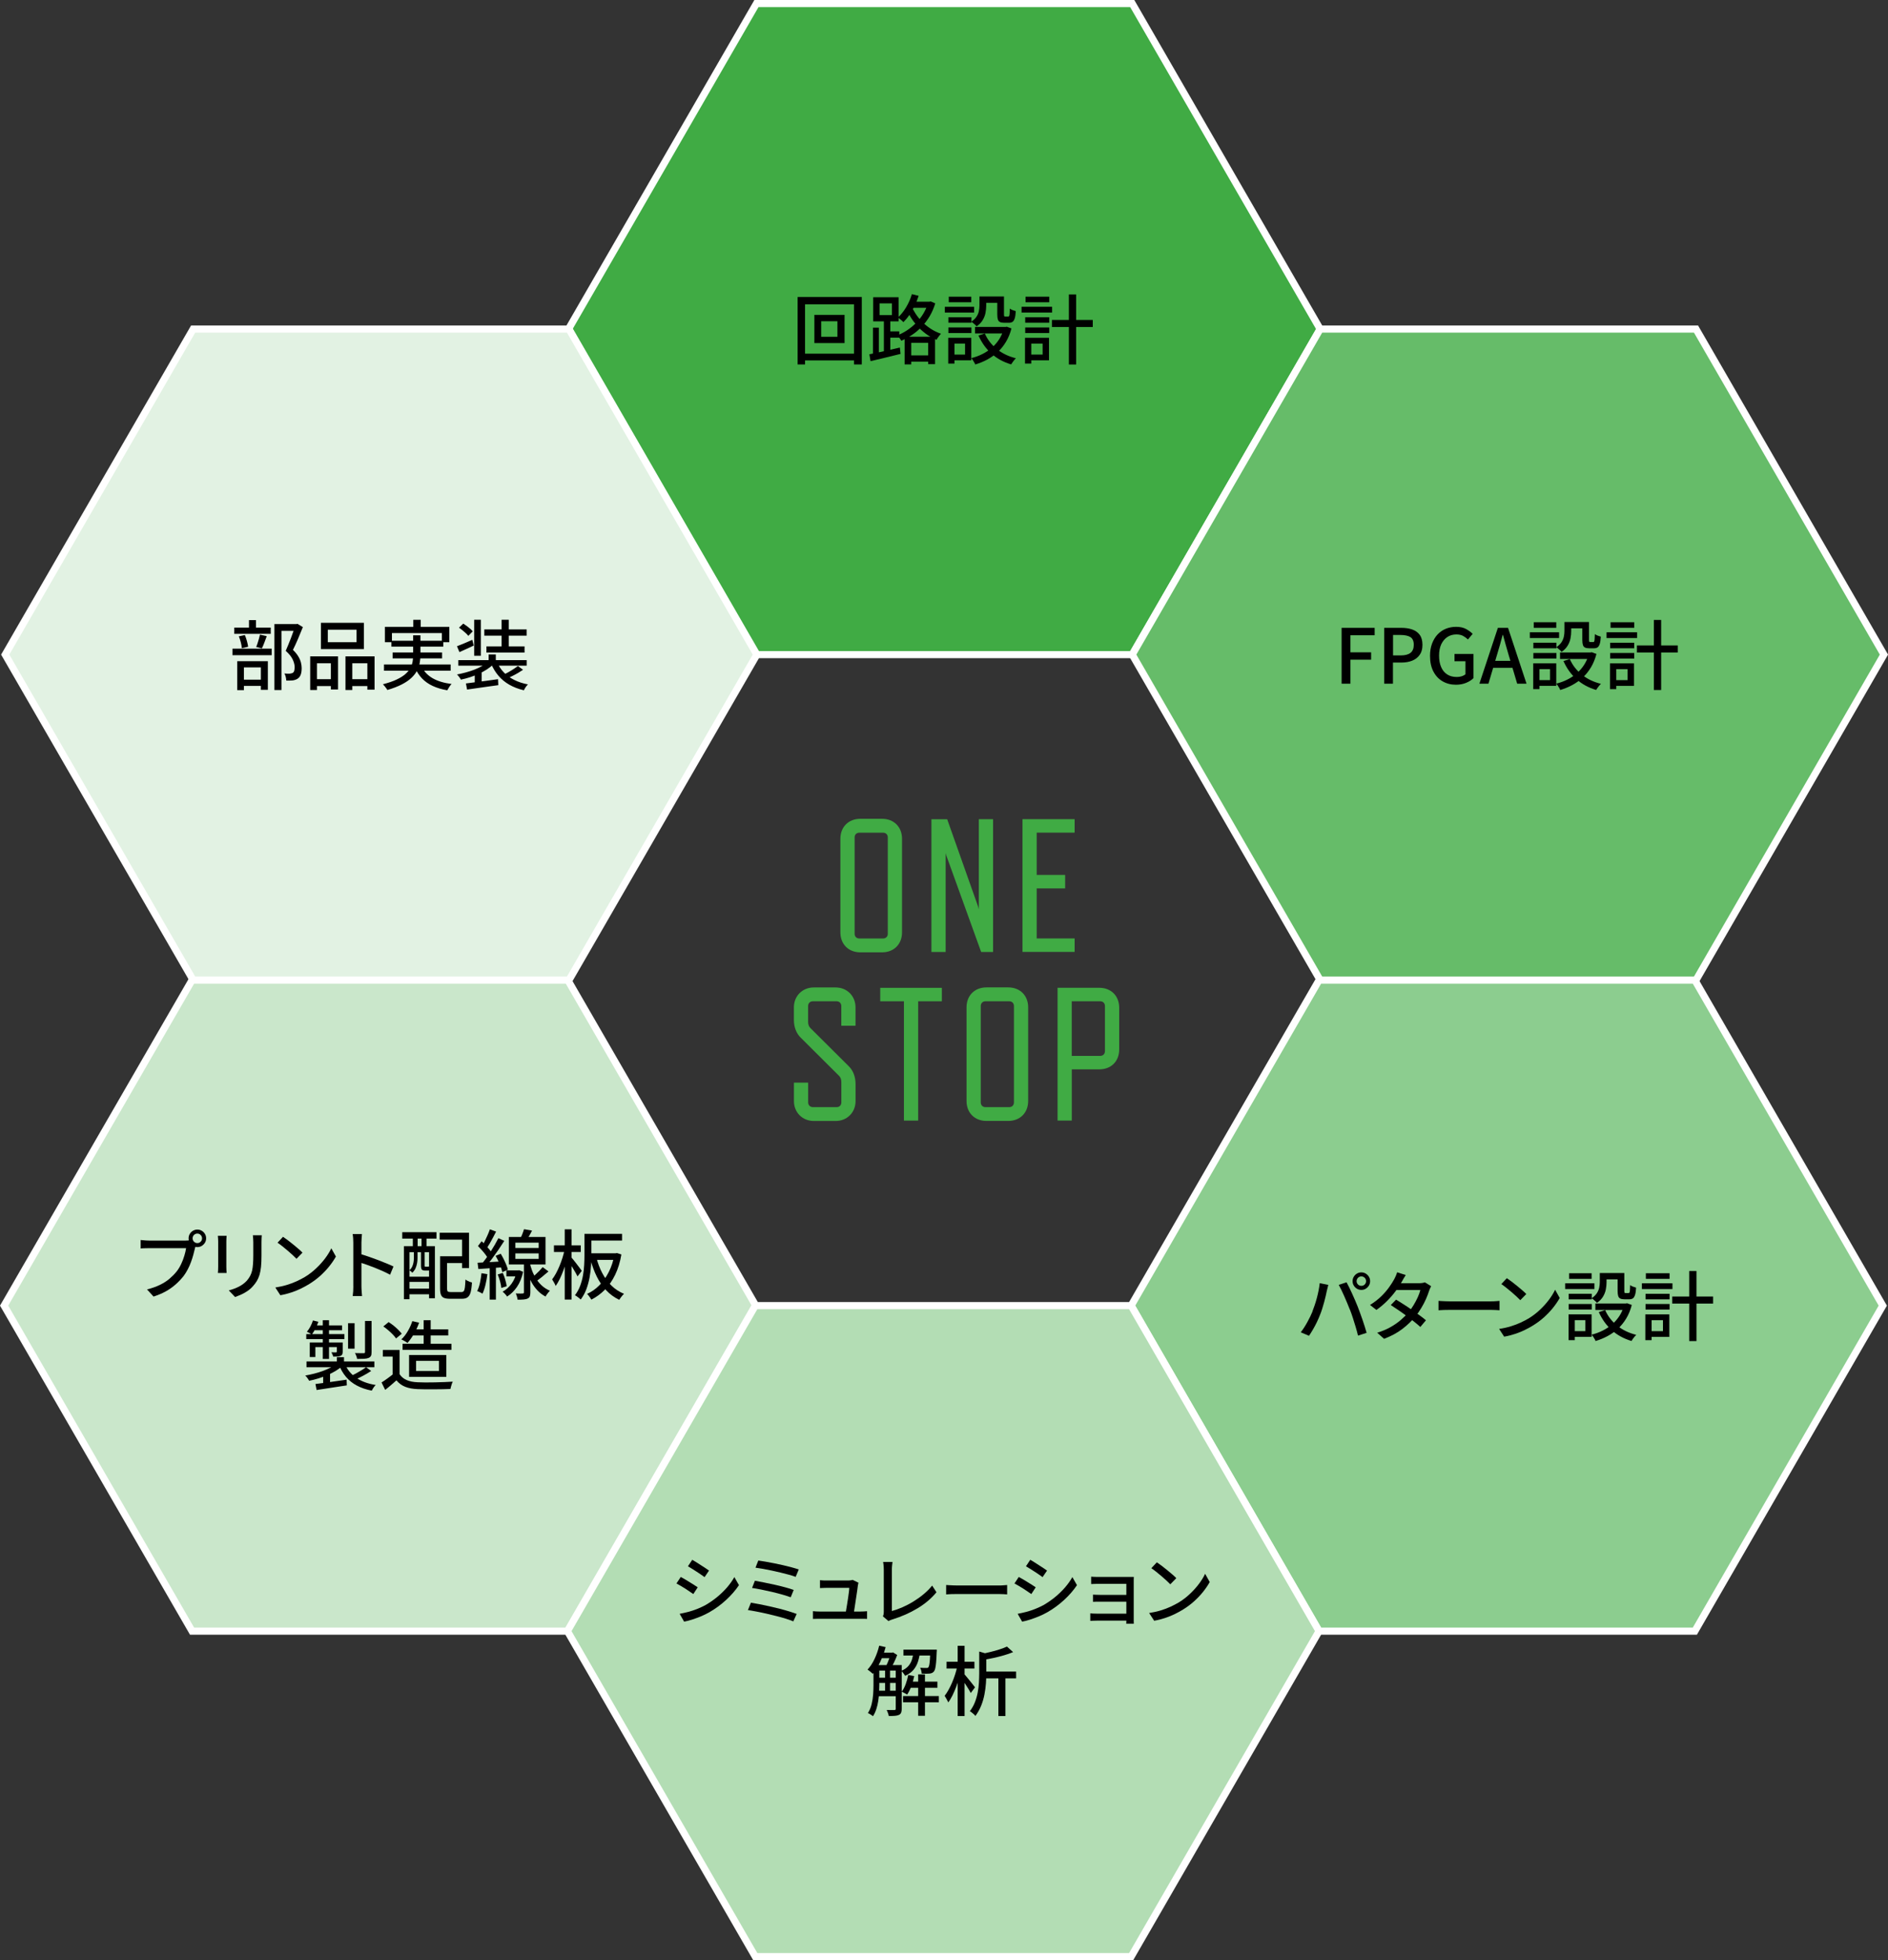<?xml version="1.0" encoding="UTF-8"?>
<svg xmlns="http://www.w3.org/2000/svg" viewBox="0 0 394.23 409.26">
  <rect x="0" y="0" width="394.23" height="409.26" fill="#333333" stroke="none"/>
  <defs>
    <style>
      .cls-1 {
        fill: #8ccd8f;
      }

      .cls-1, .cls-2, .cls-3, .cls-4, .cls-5, .cls-6 {
        stroke: #fff;
        stroke-miterlimit: 10;
        stroke-width: 1.49px;
      }

      .cls-1, .cls-2, .cls-4, .cls-5, .cls-6 {
        mix-blend-mode: multiply;
      }

      .cls-2 {
        fill: #cae7cb;
      }

      .cls-3, .cls-7 {
        fill: #40ab44;
      }

      .cls-4 {
        fill: #66bc69;
      }

      .cls-8 {
        isolation: isolate;
      }

      .cls-5 {
        fill: #b3ddb4;
      }

      .cls-6 {
        fill: #e2f2e3;
      }
    </style>
  </defs>
  <g class="cls-8">
    <g id="_レイヤー_2" data-name="レイヤー_2">
      <g id="_レイヤー_1-2" data-name="レイヤー_1">
        <g>
          <polygon class="cls-3" points="236.42 .74 157.95 .74 118.71 68.7 157.95 136.67 236.42 136.67 275.66 68.7 236.42 .74"/>
          <g>
            <path d="M166.55,62.01h13.4v14.08h-1.63v-12.54h-10.22v12.54h-1.55v-14.08ZM167.44,73.84h11.82v1.41h-11.82v-1.41ZM170.05,65.74h6.3v5.89h-6.3v-5.89ZM171.47,67.07v3.24h3.39v-3.24h-3.39Z"/>
            <path d="M181.52,73.97c.54-.11,1.15-.23,1.85-.38.7-.15,1.43-.31,2.21-.49.78-.18,1.55-.36,2.32-.54l.14,1.33c-1.11.27-2.21.55-3.31.81s-2.09.5-2.95.7l-.25-1.44ZM182.28,68.41h1.23v5.74h-1.23v-5.74ZM182.33,62.06h5.3v5.03h-5.3v-5.03ZM183.66,63.34v2.45h2.58v-2.45h-2.58ZM184.56,66.52h1.34v7.15h-1.34v-7.15ZM185.07,69.19h2.71v1.31h-2.71v-1.31ZM193.8,62.99h.27l.27-.06.95.41c-.3.98-.69,1.88-1.17,2.69-.49.81-1.04,1.54-1.66,2.19-.62.65-1.29,1.22-2.02,1.7-.72.48-1.47.89-2.24,1.22-.09-.17-.22-.37-.39-.59-.16-.23-.32-.4-.47-.53.7-.26,1.38-.61,2.05-1.05.67-.44,1.29-.95,1.87-1.53.58-.58,1.09-1.22,1.52-1.93.43-.71.77-1.46,1.01-2.26v-.25ZM190.4,61.41l1.42.35c-.23.72-.51,1.41-.84,2.09-.33.68-.69,1.3-1.08,1.88s-.81,1.08-1.26,1.53c-.07-.09-.18-.2-.32-.32-.14-.12-.29-.24-.44-.36s-.28-.22-.39-.29c.63-.57,1.2-1.28,1.72-2.14.51-.86.91-1.76,1.19-2.71ZM188.89,70.3h6.36v5.73h-1.44v-4.46h-3.54v4.51h-1.38v-5.77ZM190.24,63.75c.23.55.54,1.11.91,1.69.37.58.82,1.14,1.34,1.68s1.12,1.03,1.78,1.47c.66.44,1.4.81,2.21,1.09-.09.09-.2.22-.32.37s-.23.31-.34.46c-.11.15-.2.3-.27.43-.81-.34-1.55-.75-2.22-1.25-.67-.5-1.27-1.04-1.79-1.63-.52-.59-.98-1.19-1.36-1.81-.38-.62-.7-1.21-.94-1.78l1-.73ZM189.48,74.2h5.13v1.3h-5.13v-1.3ZM190.22,62.99h4.1v1.28h-4.1v-1.28Z"/>
            <path d="M197.29,64.05h6.11v1.2h-6.11v-1.2ZM198,70.53h1.3v5.38h-1.3v-5.38ZM198.03,66.23h4.81v1.15h-4.81v-1.15ZM198.03,68.37h4.81v1.16h-4.81v-1.16ZM198.11,61.94h4.7v1.17h-4.7v-1.17ZM198.73,70.53h4.08v4.7h-4.08v-1.2h2.78v-2.29h-2.78v-1.2ZM204.52,61.9h1.41v1.93c0,.47-.05.97-.15,1.5-.1.52-.3,1.03-.59,1.51-.29.49-.71.92-1.27,1.3-.06-.1-.16-.21-.3-.33-.14-.13-.28-.25-.43-.37-.15-.12-.27-.21-.38-.26.5-.34.86-.7,1.11-1.08s.4-.76.48-1.15.12-.77.12-1.14v-1.9ZM209.69,68.26h.28l.25-.05.98.36c-.27,1.04-.65,1.97-1.14,2.79-.49.82-1.06,1.53-1.72,2.14-.66.61-1.38,1.13-2.18,1.56-.79.43-1.63.77-2.53,1.04-.04-.14-.11-.29-.21-.45s-.2-.32-.3-.48c-.11-.16-.21-.29-.3-.4.81-.2,1.58-.48,2.31-.85.73-.36,1.39-.81,1.99-1.33.6-.52,1.12-1.13,1.55-1.81.43-.69.76-1.45,1-2.29v-.24ZM203.6,68.26h6.68v1.36h-6.68v-1.36ZM205.64,69.63c.55,1.26,1.38,2.34,2.5,3.24,1.12.91,2.45,1.55,3.99,1.93-.11.09-.22.22-.35.38s-.25.32-.36.47-.2.3-.28.43c-1.6-.47-2.98-1.23-4.12-2.25-1.14-1.03-2.05-2.29-2.71-3.79l1.33-.41ZM205.09,61.9h3.89v1.33h-3.89v-1.33ZM208.23,61.9h1.41v3.75c0,.19.02.31.05.36.03.05.1.08.22.08h.62c.08,0,.15-.04.19-.11.04-.07.07-.23.09-.47.02-.24.04-.61.05-1.09.14.12.33.22.58.32.25.09.47.17.66.22-.03.63-.1,1.13-.21,1.48s-.25.6-.44.74c-.19.14-.44.21-.76.21h-1.03c-.36,0-.64-.05-.85-.15s-.36-.27-.44-.52c-.08-.25-.13-.59-.13-1.04v-3.77Z"/>
            <path d="M213.31,64.05h6.38v1.2h-6.38v-1.2ZM214.03,70.53h1.31v5.38h-1.31v-5.38ZM214.07,66.23h5.02v1.15h-5.02v-1.15ZM214.07,68.37h5.02v1.16h-5.02v-1.16ZM214.14,61.94h4.95v1.17h-4.95v-1.17ZM214.75,70.53h4.29v4.7h-4.29v-1.2h2.96v-2.29h-2.96v-1.2ZM219.65,66.8h8.53v1.47h-8.53v-1.47ZM223.19,61.47h1.52v14.63h-1.52v-14.63Z"/>
          </g>
          <polygon class="cls-4" points="354.14 68.7 275.66 68.7 236.42 136.67 275.66 204.63 354.14 204.63 393.38 136.67 354.14 68.7"/>
          <g>
            <path d="M280.14,142.74v-11.66h6.9v1.55h-5.06v3.56h4.32v1.54h-4.32v5.01h-1.83Z"/>
            <path d="M289.03,142.74v-11.66h3.53c.88,0,1.65.11,2.31.34.66.23,1.19.6,1.57,1.11.38.51.58,1.21.58,2.1s-.19,1.54-.57,2.08c-.38.54-.9.95-1.56,1.22-.66.27-1.42.4-2.27.4h-1.76v4.41h-1.83ZM290.87,136.84h1.6c.92,0,1.6-.18,2.06-.54.45-.36.68-.92.68-1.68s-.24-1.32-.71-1.61c-.47-.29-1.18-.44-2.1-.44h-1.52v4.27Z"/>
            <path d="M304.01,142.96c-1.03,0-1.96-.24-2.78-.71-.82-.47-1.46-1.16-1.93-2.06s-.7-1.98-.7-3.26c0-.95.14-1.8.42-2.55.28-.75.66-1.38,1.15-1.91.49-.52,1.06-.92,1.72-1.19s1.38-.41,2.16-.41c.82,0,1.52.15,2.08.46.56.31,1.02.64,1.37,1.01l-.98,1.17c-.3-.29-.63-.53-1.01-.74-.38-.21-.85-.31-1.41-.31-.72,0-1.35.18-1.89.54-.54.36-.96.87-1.27,1.52-.3.65-.45,1.44-.45,2.36s.14,1.71.43,2.38c.28.67.7,1.18,1.25,1.54s1.22.54,2.03.54c.36,0,.7-.05,1.02-.15.32-.1.58-.24.78-.42v-2.72h-2.29v-1.52h3.97v5.05c-.39.39-.9.72-1.53.98s-1.34.4-2.14.4Z"/>
            <path d="M308.91,142.74l3.86-11.66h2.12l3.86,11.66h-1.95l-1.88-6.33c-.19-.63-.37-1.27-.55-1.92-.18-.65-.36-1.3-.54-1.95h-.06c-.17.67-.35,1.32-.53,1.96-.18.64-.37,1.28-.56,1.91l-1.88,6.33h-1.88ZM311.09,139.43v-1.46h5.44v1.46h-5.44Z"/>
            <path d="M319.44,132.01h6.11v1.2h-6.11v-1.2ZM320.15,138.5h1.3v5.38h-1.3v-5.38ZM320.18,134.19h4.81v1.16h-4.81v-1.16ZM320.18,136.33h4.81v1.16h-4.81v-1.16ZM320.26,129.91h4.7v1.17h-4.7v-1.17ZM320.88,138.5h4.08v4.7h-4.08v-1.2h2.78v-2.29h-2.78v-1.2ZM326.67,129.86h1.41v1.93c0,.47-.05.97-.15,1.5-.1.52-.3,1.03-.59,1.51s-.71.92-1.27,1.3c-.06-.09-.16-.21-.3-.33-.14-.13-.28-.25-.43-.37-.15-.12-.27-.21-.38-.26.5-.34.86-.7,1.11-1.08.24-.38.4-.76.48-1.16.08-.39.12-.77.12-1.14v-1.9ZM331.84,136.22h.28l.25-.05.98.36c-.27,1.04-.65,1.97-1.14,2.79-.49.82-1.06,1.53-1.72,2.14-.66.61-1.38,1.13-2.18,1.56-.79.43-1.63.77-2.53,1.04-.04-.14-.11-.29-.21-.45s-.2-.32-.3-.48c-.11-.16-.21-.29-.3-.4.81-.2,1.58-.48,2.31-.85.73-.36,1.39-.81,1.99-1.33.6-.52,1.12-1.13,1.55-1.81.43-.69.76-1.45,1-2.29v-.24ZM325.75,136.22h6.68v1.36h-6.68v-1.36ZM327.79,137.6c.55,1.26,1.38,2.34,2.5,3.24,1.12.91,2.45,1.55,3.99,1.93-.11.1-.22.22-.35.38s-.25.32-.36.47-.2.3-.28.43c-1.6-.47-2.98-1.23-4.12-2.25-1.14-1.03-2.05-2.29-2.71-3.79l1.33-.41ZM327.24,129.86h3.89v1.33h-3.89v-1.33ZM330.39,129.86h1.41v3.75c0,.19.02.31.05.36.03.05.1.08.22.08h.62c.08,0,.15-.04.19-.11.04-.07.07-.23.09-.47.02-.24.04-.61.05-1.09.14.12.33.22.58.32.25.1.47.17.66.22-.03.63-.1,1.13-.21,1.48s-.25.6-.44.74c-.19.14-.44.21-.76.21h-1.03c-.36,0-.64-.05-.85-.15s-.36-.27-.44-.52c-.08-.25-.13-.59-.13-1.04v-3.76Z"/>
            <path d="M335.46,132.01h6.38v1.2h-6.38v-1.2ZM336.18,138.5h1.31v5.38h-1.31v-5.38ZM336.22,134.19h5.02v1.16h-5.02v-1.16ZM336.22,136.33h5.02v1.16h-5.02v-1.16ZM336.3,129.91h4.95v1.17h-4.95v-1.17ZM336.9,138.5h4.29v4.7h-4.29v-1.2h2.96v-2.29h-2.96v-1.2ZM341.8,134.76h8.53v1.47h-8.53v-1.47ZM345.34,129.43h1.52v14.63h-1.52v-14.63Z"/>
          </g>
          <polygon class="cls-1" points="353.9 204.63 275.43 204.63 236.19 272.59 275.43 340.55 353.9 340.55 393.14 272.59 353.9 204.63"/>
          <g>
            <path d="M274.03,273.84c.17-.43.33-.89.5-1.38s.31-.99.45-1.51c.14-.52.26-1.04.36-1.56s.18-1.01.23-1.49l1.79.36c-.03.14-.07.29-.11.45-.04.16-.08.32-.12.48-.04.16-.07.29-.1.41-.05.25-.12.58-.21.97-.09.4-.2.82-.32,1.27-.13.45-.26.9-.4,1.36-.14.46-.29.88-.45,1.27-.19.5-.41,1-.66,1.53-.25.52-.52,1.03-.81,1.53s-.57.95-.85,1.36l-1.72-.73c.5-.65.96-1.37,1.39-2.16.43-.79.79-1.51,1.06-2.18ZM281.83,273.35c-.16-.41-.33-.85-.53-1.31-.2-.46-.4-.93-.6-1.4-.21-.47-.41-.91-.61-1.32s-.38-.76-.55-1.06l1.63-.54c.16.29.34.65.55,1.06.21.41.41.85.62,1.32.21.47.42.94.62,1.4.2.46.38.9.54,1.3.15.38.31.81.48,1.28.17.47.35.96.52,1.46.17.5.33.99.48,1.46.15.47.27.89.38,1.27l-1.8.58c-.14-.58-.3-1.19-.49-1.82s-.39-1.26-.59-1.9-.42-1.23-.64-1.79ZM282.43,267.48c0-.34.08-.64.25-.92.16-.27.38-.5.66-.66.27-.17.58-.25.92-.25s.64.08.92.25.5.39.66.66c.17.27.25.58.25.92s-.08.64-.25.92c-.17.27-.39.49-.66.66s-.58.25-.92.25-.64-.08-.92-.25c-.27-.16-.49-.38-.66-.66s-.25-.58-.25-.92ZM283.27,267.48c0,.27.1.51.29.7.19.19.42.28.7.28s.51-.09.7-.28c.19-.19.29-.42.29-.7s-.1-.51-.29-.7c-.2-.2-.43-.29-.7-.29s-.51.1-.7.29c-.19.2-.29.43-.29.7Z"/>
            <path d="M293.54,266.19c-.16.23-.31.49-.47.76-.15.27-.27.49-.36.65-.34.59-.77,1.24-1.29,1.95-.52.71-1.12,1.4-1.8,2.08-.68.68-1.41,1.3-2.21,1.86l-1.34-1.04c.92-.57,1.71-1.18,2.37-1.83.66-.65,1.21-1.29,1.65-1.92.44-.62.79-1.17,1.04-1.64.09-.16.2-.38.32-.66.12-.28.21-.54.28-.77l1.8.57ZM298.83,268.54c-.07.13-.15.28-.23.47s-.15.36-.2.51c-.16.51-.37,1.07-.64,1.68-.27.61-.59,1.23-.97,1.86-.37.63-.79,1.23-1.26,1.81-.73.9-1.62,1.75-2.68,2.57s-2.34,1.51-3.84,2.08l-1.44-1.27c1.03-.32,1.95-.7,2.76-1.16.81-.45,1.52-.95,2.14-1.48.62-.53,1.17-1.07,1.63-1.62.39-.46.75-.97,1.08-1.52.33-.55.62-1.1.87-1.65.25-.55.42-1.04.53-1.49h-5.65l.6-1.42h4.81c.22,0,.44-.02.65-.05.21-.03.39-.07.54-.13l1.28.79ZM291.5,271.34c.5.29,1.03.62,1.6.99.57.36,1.14.74,1.71,1.14.57.4,1.11.78,1.62,1.15s.95.71,1.32,1.03l-1.17,1.39c-.36-.33-.79-.69-1.29-1.09-.5-.4-1.04-.81-1.61-1.23-.58-.42-1.14-.83-1.71-1.21-.56-.38-1.08-.73-1.56-1.04l1.09-1.12Z"/>
            <path d="M300.37,271.6c.18.01.4.02.66.04.26.02.54.03.84.04.3.01.59.02.86.02h8.61c.38,0,.72-.01,1.03-.04.31-.03.55-.04.74-.06v1.96c-.18-.01-.43-.03-.76-.05-.33-.02-.66-.03-1.01-.03h-8.61c-.43,0-.86,0-1.3.02s-.79.03-1.06.06v-1.96Z"/>
            <path d="M313.02,277.46c.89-.14,1.7-.32,2.45-.55.75-.23,1.44-.49,2.06-.78.63-.29,1.19-.59,1.7-.89.84-.52,1.62-1.11,2.33-1.79.71-.67,1.34-1.37,1.88-2.09.54-.72.96-1.41,1.28-2.09l.96,1.72c-.38.69-.85,1.37-1.4,2.06-.55.69-1.18,1.34-1.87,1.97-.7.63-1.46,1.19-2.28,1.7-.53.33-1.1.64-1.73.95-.63.31-1.3.58-2.02.82-.72.24-1.49.44-2.3.58l-1.06-1.63ZM314.65,266.87c.28.19.61.42.98.7.37.28.75.58,1.13.89.38.32.75.62,1.1.92.35.3.63.56.84.79l-1.25,1.28c-.2-.21-.46-.47-.79-.77-.33-.3-.68-.61-1.05-.93-.37-.32-.75-.63-1.12-.92s-.7-.54-1-.74l1.15-1.23Z"/>
            <path d="M326.82,267.93h6.11v1.2h-6.11v-1.2ZM327.53,274.42h1.3v5.38h-1.3v-5.38ZM327.56,270.12h4.81v1.16h-4.81v-1.16ZM327.56,272.25h4.81v1.16h-4.81v-1.16ZM327.64,265.83h4.7v1.17h-4.7v-1.17ZM328.26,274.42h4.08v4.7h-4.08v-1.2h2.78v-2.29h-2.78v-1.2ZM334.05,265.78h1.41v1.93c0,.47-.05.97-.15,1.5-.1.52-.3,1.03-.59,1.51s-.71.92-1.27,1.3c-.06-.09-.16-.21-.3-.33-.14-.13-.28-.25-.43-.37-.15-.12-.27-.21-.38-.26.5-.34.86-.7,1.11-1.08.24-.38.4-.76.48-1.16.08-.39.12-.77.12-1.14v-1.9ZM339.22,272.14h.28l.25-.05.98.36c-.27,1.04-.65,1.97-1.14,2.79-.49.82-1.06,1.53-1.72,2.14-.66.61-1.38,1.13-2.18,1.56-.79.43-1.63.77-2.53,1.04-.04-.14-.11-.29-.21-.45s-.2-.32-.3-.48c-.11-.16-.21-.29-.3-.4.81-.2,1.58-.48,2.31-.85.73-.36,1.39-.81,1.99-1.33.6-.52,1.12-1.13,1.55-1.81.43-.69.76-1.45,1-2.29v-.24ZM333.13,272.14h6.68v1.36h-6.68v-1.36ZM335.17,273.52c.55,1.26,1.38,2.34,2.5,3.24,1.12.91,2.45,1.55,3.99,1.93-.11.1-.22.22-.35.38s-.25.32-.36.47-.2.3-.28.43c-1.6-.47-2.98-1.23-4.12-2.25-1.14-1.03-2.05-2.29-2.71-3.79l1.33-.41ZM334.62,265.78h3.89v1.33h-3.89v-1.33ZM337.76,265.78h1.41v3.75c0,.19.02.31.05.36.03.05.1.08.22.08h.62c.08,0,.15-.04.19-.11.04-.07.07-.23.09-.47.02-.24.04-.61.05-1.09.14.12.33.22.58.32.25.1.47.17.66.22-.03.63-.1,1.13-.21,1.48s-.25.6-.44.74c-.19.14-.44.21-.76.21h-1.03c-.36,0-.64-.05-.85-.15s-.36-.27-.44-.52c-.08-.25-.13-.59-.13-1.04v-3.76Z"/>
            <path d="M342.84,267.93h6.38v1.2h-6.38v-1.2ZM343.56,274.42h1.31v5.38h-1.31v-5.38ZM343.6,270.12h5.02v1.16h-5.02v-1.16ZM343.6,272.25h5.02v1.16h-5.02v-1.16ZM343.67,265.83h4.95v1.17h-4.95v-1.17ZM344.28,274.42h4.29v4.7h-4.29v-1.2h2.96v-2.29h-2.96v-1.2ZM349.18,270.69h8.53v1.47h-8.53v-1.47ZM352.72,265.36h1.52v14.63h-1.52v-14.63Z"/>
          </g>
          <polygon class="cls-6" points="118.81 68.7 40.33 68.7 1.09 136.67 40.33 204.63 118.81 204.63 158.04 136.67 118.81 68.7"/>
          <g>
            <path d="M48.54,135.43h8.19v1.36h-8.19v-1.36ZM48.92,131.03h7.61v1.31h-7.61v-1.31ZM49.54,138.04h6.39v5.98h-1.46v-4.68h-3.54v4.75h-1.39v-6.04ZM49.87,132.85l1.25-.27c.17.38.32.8.44,1.26.13.46.21.86.25,1.19l-1.31.3c-.02-.34-.09-.74-.21-1.2-.12-.46-.26-.89-.42-1.28ZM50.06,141.9h5.08v1.31h-5.08v-1.31ZM51.99,129.46h1.46v2.39h-1.46v-2.39ZM54.28,132.5l1.42.32c-.17.45-.34.91-.51,1.37-.17.46-.35.85-.51,1.18l-1.19-.3c.11-.23.21-.5.3-.8.09-.3.19-.61.28-.92.09-.32.16-.6.21-.84ZM57.3,130.3h4.7v1.41h-3.23v12.36h-1.47v-13.76ZM61.61,130.3h.28l.24-.05,1.11.68c-.31.76-.64,1.57-1,2.42s-.72,1.63-1.07,2.33c.5.49.87.95,1.13,1.39.26.44.44.86.54,1.27.1.4.15.79.15,1.15,0,.53-.06.98-.19,1.34-.13.37-.34.65-.63.85-.29.19-.64.32-1.06.38-.19.02-.4.03-.63.03h-.7c-.01-.21-.05-.46-.11-.74-.06-.29-.16-.53-.29-.74.22.02.42.03.61.04.18,0,.35,0,.48,0,.13-.01.24-.03.35-.06.1-.03.21-.06.3-.1.16-.11.27-.26.32-.46s.09-.44.09-.73c0-.46-.13-.99-.39-1.57-.26-.58-.75-1.2-1.48-1.85.18-.4.36-.83.55-1.3.18-.46.37-.93.55-1.39.18-.46.34-.9.48-1.32.14-.42.27-.77.37-1.07v-.51Z"/>
            <path d="M64.77,137.04h5.81v6.91h-1.49v-5.47h-2.91v5.58h-1.41v-7.02ZM65.4,141.8h4.3v1.44h-4.3v-1.44ZM67.01,130.03h8.97v5.49h-8.97v-5.49ZM68.45,131.47v2.61h6v-2.61h-6ZM72.14,137.04h6.07v6.95h-1.5v-5.51h-3.15v5.58h-1.42v-7.02ZM72.84,141.8h4.59v1.44h-4.59v-1.44Z"/>
            <path d="M86.27,132.64h1.52v4.14c0,.54-.05,1.08-.15,1.63-.1.55-.29,1.09-.56,1.61-.27.53-.67,1.03-1.19,1.52s-1.18.94-2,1.36c-.82.42-1.82.81-3.01,1.16-.05-.11-.13-.23-.24-.38-.11-.15-.22-.3-.34-.44s-.23-.27-.34-.38c1.15-.3,2.11-.62,2.87-.99.76-.36,1.38-.75,1.83-1.15.46-.41.8-.83,1.04-1.27.23-.44.39-.89.46-1.34.07-.45.11-.9.11-1.34v-4.11ZM80.18,138.73h13.92v1.3h-13.92v-1.3ZM80.37,130.87h13.45v3.21h-1.55v-1.9h-10.43v1.9h-1.47v-3.21ZM81.73,133.78h10.84v1.22h-10.84v-1.22ZM81.98,136.22h10.33v1.23h-10.33v-1.23ZM86.3,129.4h1.55v2.39h-1.55v-2.39ZM87.96,139.02c.49,1.08,1.26,1.92,2.32,2.55,1.06.62,2.4,1.03,4.01,1.23-.15.15-.31.35-.48.62-.17.26-.31.5-.42.7-1.15-.2-2.16-.5-3.04-.91-.88-.41-1.62-.93-2.23-1.57s-1.11-1.41-1.5-2.31l1.34-.3Z"/>
            <path d="M101.84,138.18l1.17.51c-.38.38-.83.74-1.34,1.07-.52.33-1.07.64-1.67.91s-1.21.51-1.85.72c-.64.21-1.27.37-1.91.5-.08-.16-.21-.34-.36-.55s-.31-.38-.46-.52c.62-.12,1.24-.26,1.86-.43.62-.17,1.21-.36,1.78-.58.57-.22,1.09-.47,1.57-.74.48-.27.88-.56,1.21-.87ZM95.43,134.92c.42-.16.91-.36,1.47-.59s1.13-.49,1.72-.75l.3,1.2c-.51.23-1.02.47-1.53.71-.52.24-1,.46-1.46.66l-.51-1.23ZM95.69,137.82h14.29v1.16h-14.29v-1.16ZM95.84,131.05l.89-.85c.35.22.71.48,1.1.78.38.3.68.58.88.83l-.92.95c-.13-.17-.3-.36-.52-.56-.22-.21-.46-.41-.7-.61-.25-.2-.49-.38-.72-.54ZM97.3,142.69c.56-.07,1.2-.16,1.93-.25.73-.09,1.5-.19,2.31-.3.81-.11,1.63-.22,2.45-.34l.06,1.25c-.77.11-1.54.21-2.33.32-.78.11-1.53.22-2.24.32-.71.1-1.36.19-1.95.28l-.24-1.28ZM99.01,129.39h1.39v7.53h-1.39v-7.53ZM99.13,140.59l.82-.82.62.21v3.13h-1.44v-2.52ZM101.13,131.41h8.84v1.3h-8.84v-1.3ZM101.57,134.95h7.96v1.3h-7.96v-1.3ZM102.03,136.63h1.5v1.93h-1.5v-1.93ZM103.77,138.2c.35.82.82,1.55,1.42,2.17.6.63,1.33,1.16,2.18,1.58.85.43,1.81.74,2.87.94-.16.15-.32.34-.48.58-.16.24-.29.46-.37.65-1.15-.27-2.17-.67-3.05-1.17-.88-.51-1.64-1.13-2.27-1.88-.63-.74-1.15-1.61-1.57-2.6l1.27-.28ZM104.74,129.39h1.49v6.42h-1.49v-6.42ZM108.14,139.05l1.08.79c-.33.22-.68.44-1.05.66-.37.22-.75.42-1.13.61-.38.18-.73.35-1.06.5l-.9-.71c.33-.16.68-.34,1.06-.55.38-.21.74-.43,1.09-.66.35-.23.65-.44.92-.63Z"/>
          </g>
          <polygon class="cls-2" points="118.57 204.63 40.1 204.63 .86 272.59 40.1 340.55 118.57 340.55 157.81 272.59 118.57 204.63"/>
          <g>
            <path d="M41,259.7c-.06.13-.12.27-.17.43-.05.16-.09.32-.12.49-.09.4-.21.85-.34,1.34-.13.5-.3,1.01-.49,1.53-.19.53-.42,1.04-.68,1.54s-.55.96-.86,1.38c-.49.61-1.03,1.19-1.64,1.73-.61.54-1.29,1.03-2.06,1.46s-1.63.79-2.58,1.1l-1.36-1.49c1.03-.26,1.93-.58,2.69-.95s1.42-.79,1.99-1.27c.56-.48,1.07-.99,1.51-1.54.36-.46.67-.98.94-1.55.27-.57.49-1.14.66-1.72.17-.57.3-1.1.37-1.59h-7.78c-.34,0-.65,0-.95.02-.3,0-.55.03-.76.05v-1.77c.16.01.33.03.53.05.19.02.4.04.61.05s.4.02.57.02h7.67c.14,0,.3,0,.48-.02s.36-.04.53-.08l1.23.79ZM39.38,258.54c0-.34.08-.64.25-.92s.38-.49.66-.66c.27-.16.58-.25.92-.25s.64.08.92.25c.27.16.5.38.66.66.17.27.25.58.25.92s-.08.64-.25.92c-.17.27-.39.49-.66.66-.27.16-.58.25-.92.25s-.64-.08-.92-.25c-.27-.16-.49-.38-.66-.66s-.25-.58-.25-.92ZM40.22,258.54c0,.27.09.51.28.7.19.19.42.29.7.29s.51-.09.7-.29c.2-.19.29-.42.29-.7s-.1-.51-.29-.7c-.19-.2-.43-.29-.7-.29s-.51.1-.7.29-.28.43-.28.7Z"/>
            <path d="M47.32,258.02c-.01.16-.02.34-.04.54-.02.2-.02.41-.02.63v5.3c0,.2,0,.42.02.67.02.25.03.45.04.61h-1.82c.01-.13.02-.31.04-.56.02-.25.02-.49.02-.72v-5.3c0-.15,0-.34-.02-.58-.01-.24-.03-.43-.05-.59h1.82ZM54.66,257.89c-.01.2-.02.42-.04.67-.02.24-.02.51-.02.79v2.82c0,.9-.03,1.67-.1,2.33-.07.65-.18,1.22-.32,1.69-.15.47-.33.89-.55,1.25-.22.36-.47.71-.77,1.04-.34.4-.73.75-1.17,1.05s-.89.55-1.34.75-.88.37-1.27.51l-1.31-1.38c.75-.19,1.45-.45,2.1-.78.65-.33,1.22-.75,1.7-1.28.27-.33.5-.65.67-.98s.31-.69.4-1.09c.09-.4.15-.86.19-1.38.04-.52.06-1.12.06-1.82v-2.72c0-.29-.01-.55-.03-.79-.02-.24-.04-.46-.06-.67h1.88Z"/>
            <path d="M57.48,268.81c.89-.14,1.7-.32,2.45-.55.75-.23,1.44-.49,2.06-.78.63-.29,1.19-.59,1.7-.89.84-.52,1.62-1.11,2.33-1.79.71-.67,1.34-1.37,1.88-2.09.54-.72.96-1.41,1.28-2.09l.96,1.72c-.38.69-.85,1.37-1.4,2.06-.55.69-1.18,1.34-1.87,1.97-.7.63-1.46,1.19-2.28,1.7-.53.33-1.1.64-1.73.95-.63.31-1.3.58-2.02.82-.72.24-1.49.44-2.3.58l-1.06-1.63ZM59.11,258.23c.28.19.61.42.98.7.37.28.75.58,1.13.89.38.32.75.62,1.1.92.35.3.63.56.84.79l-1.25,1.28c-.2-.21-.46-.47-.79-.77-.33-.3-.68-.61-1.05-.93-.37-.32-.75-.63-1.12-.92s-.7-.54-1-.74l1.15-1.23Z"/>
            <path d="M73.77,268.56v-9.14c0-.25-.01-.54-.03-.88-.02-.33-.06-.63-.11-.89h1.95c-.02.25-.04.54-.07.87s-.04.63-.04.9v9.14c0,.17,0,.37.02.62.01.24.03.49.05.74.02.25.04.47.06.67h-1.95c.04-.27.07-.6.1-.99.02-.38.03-.73.03-1.04ZM75.1,261.77c.52.15,1.1.33,1.74.55.64.22,1.29.45,1.95.7.65.25,1.28.49,1.87.74.59.24,1.09.46,1.5.66l-.71,1.72c-.44-.24-.94-.49-1.5-.74s-1.12-.49-1.7-.72c-.58-.23-1.14-.44-1.68-.63-.54-.19-1.03-.35-1.46-.49v-1.79Z"/>
            <path d="M83.99,257.26h7.15v1.33h-7.15v-1.33ZM84.34,260.17h6.47v10.88h-1.22v-9.62h-4.08v9.82h-1.17v-11.09ZM84.95,266.55h5.22v1.08h-5.22v-1.08ZM84.95,269.03h5.22v1.19h-5.22v-1.19ZM86.42,261.11h.76v1.6c0,.31-.03.64-.09,1-.06.36-.17.72-.32,1.07s-.39.66-.68.95c-.05-.07-.14-.17-.27-.28-.13-.11-.24-.19-.33-.23.27-.25.47-.53.6-.82.13-.29.21-.58.26-.88.05-.29.07-.57.07-.84v-1.58ZM86.2,257.58h1.01v3.54h-1.01v-3.54ZM87.91,261.11h.76v3.13c0,.09.01.16.03.18s.07.04.14.04h.46c.13,0,.2-.02.22-.05.08.07.19.14.32.19s.26.09.39.13c-.05.19-.14.33-.26.41-.12.08-.3.13-.55.13h-.66c-.33,0-.55-.07-.67-.2-.12-.13-.18-.41-.18-.83v-3.13ZM88.02,257.58h1.04v3.54h-1.04v-3.54ZM91.82,257.37h6.12v7.37h-1.46v-5.93h-4.67v-1.44ZM91.88,262.28h1.47v6.76c0,.31.05.5.15.59s.32.13.66.13h2.17c.22,0,.39-.07.5-.2s.19-.38.24-.75.09-.92.12-1.66c.12.08.25.17.41.25.16.08.32.16.49.22.17.06.32.11.46.14-.05.88-.15,1.56-.28,2.05-.14.49-.35.84-.63,1.04-.28.21-.68.31-1.19.31h-2.47c-.54,0-.96-.06-1.26-.18-.3-.12-.51-.34-.64-.65s-.19-.75-.19-1.3v-6.76ZM92.59,262.28h4.6v1.42h-4.6v-1.42Z"/>
            <path d="M100.54,265.82l1.23.21c-.09.75-.23,1.49-.4,2.21-.17.73-.38,1.34-.62,1.85-.08-.05-.2-.11-.33-.18-.14-.07-.28-.14-.42-.21-.14-.07-.26-.12-.36-.15.24-.48.44-1.06.58-1.72.14-.66.25-1.33.32-2.01ZM99.7,263.64c.7-.04,1.52-.09,2.47-.13s1.92-.1,2.93-.17l.02,1.23c-.94.07-1.87.14-2.78.21s-1.73.12-2.45.17l-.17-1.31ZM99.81,260.14l.76-1c.27.25.55.53.84.84.28.31.55.61.79.9s.43.56.55.81l-.81,1.14c-.13-.26-.31-.55-.54-.86-.23-.31-.49-.63-.78-.95-.28-.32-.56-.61-.82-.88ZM104.07,258.5l1.23.57c-.37.59-.78,1.21-1.23,1.87-.45.65-.9,1.28-1.35,1.89-.45.61-.88,1.14-1.28,1.61l-.89-.51c.29-.35.61-.75.93-1.19.33-.45.65-.92.96-1.41.31-.49.61-.98.89-1.46.28-.49.52-.94.74-1.36ZM102.29,256.66l1.3.47c-.2.4-.41.81-.64,1.24-.23.43-.45.84-.68,1.23-.23.39-.44.73-.64,1.03l-1.01-.43c.2-.31.4-.67.61-1.08.21-.42.4-.84.59-1.27.19-.43.35-.83.47-1.19ZM102.25,264.27h1.3v7.07h-1.3v-7.07ZM103.48,262.2l1.08-.44c.21.35.42.73.62,1.13.2.41.38.8.53,1.17s.27.71.34,1.02l-1.17.52c-.05-.31-.15-.65-.29-1.04-.14-.39-.31-.79-.5-1.2-.19-.41-.39-.8-.6-1.16ZM103.91,266.09l1.08-.33c.2.44.37.92.52,1.44.15.52.24.96.29,1.34l-1.12.36c-.03-.38-.12-.83-.26-1.36-.14-.53-.31-1.01-.5-1.46ZM107.91,265.23h.27l.24-.03.81.33c-.27,1.27-.71,2.33-1.3,3.18-.59.85-1.28,1.52-2.06,1.99-.05-.11-.13-.22-.25-.36-.11-.13-.23-.26-.35-.38-.12-.12-.23-.21-.32-.28.72-.39,1.34-.94,1.86-1.66.52-.72.89-1.58,1.1-2.58v-.22ZM105.74,265.23h2.48v1.25h-2.48v-1.25ZM106.25,258.26h7.66v5.74h-7.66v-5.74ZM107.61,259.44v1.12h4.87v-1.12h-4.87ZM107.61,261.68v1.15h4.87v-1.15h-4.87ZM109.4,263.43h1.34v6.41c0,.34-.04.61-.11.81-.07.2-.23.35-.46.46-.22.11-.5.17-.84.2-.34.03-.75.04-1.25.04-.02-.19-.07-.41-.14-.65-.07-.24-.15-.46-.24-.65.33.01.62.02.89.02s.45,0,.55-.02c.11,0,.17-.02.21-.05.03-.03.05-.09.05-.17v-6.39ZM109.41,256.63l1.68.29c-.2.41-.41.81-.64,1.2-.23.39-.44.72-.62,1l-1.27-.3c.15-.31.3-.67.47-1.08s.29-.78.39-1.11ZM110.58,263.51c.12.55.28,1.11.49,1.68.21.58.48,1.13.81,1.68.33.54.73,1.04,1.22,1.5.48.45,1.06.82,1.72,1.11-.09.09-.2.21-.32.36s-.23.29-.33.44c-.11.15-.19.29-.25.42-.64-.34-1.2-.76-1.68-1.27-.47-.51-.88-1.05-1.2-1.63-.33-.58-.59-1.17-.8-1.76s-.37-1.14-.48-1.65l.82-.89ZM113.31,264.55l1.22.9c-.44.39-.91.78-1.4,1.18-.49.4-.94.73-1.35.99l-.9-.71c.26-.21.55-.45.85-.72.3-.27.59-.55.87-.84.28-.29.52-.56.72-.8Z"/>
            <path d="M117.87,260.92l.9.32c-.13.63-.28,1.29-.47,1.97-.19.68-.41,1.35-.65,2-.24.65-.5,1.26-.77,1.82-.27.56-.56,1.04-.85,1.46-.07-.21-.19-.45-.34-.71-.15-.26-.29-.49-.4-.67.27-.35.54-.76.8-1.24.26-.48.5-1,.74-1.56.23-.56.44-1.13.62-1.7.18-.58.33-1.14.44-1.69ZM115.67,260h5.6v1.39h-5.6v-1.39ZM117.92,256.66h1.42v14.67h-1.42v-14.67ZM119.26,262.47c.11.11.26.29.47.55s.43.55.67.86c.24.31.46.6.66.87.2.27.33.46.42.58l-.89,1.16c-.1-.21-.23-.47-.41-.78-.18-.31-.37-.63-.57-.96-.2-.33-.39-.63-.58-.92s-.34-.52-.47-.7l.7-.66ZM122.03,257.61h1.46v4.48c0,.67-.03,1.41-.08,2.21-.05.8-.16,1.62-.31,2.45-.15.83-.38,1.64-.67,2.43-.3.79-.69,1.49-1.17,2.13-.08-.08-.2-.18-.35-.3-.15-.12-.3-.23-.45-.34-.15-.11-.29-.19-.4-.25.45-.6.81-1.25,1.08-1.96.26-.71.46-1.43.59-2.17s.22-1.47.25-2.19c.04-.72.06-1.39.06-2.02v-4.46ZM128.31,261.66h.25l.27-.05.92.3c-.27,1.6-.71,3.02-1.3,4.24-.59,1.22-1.31,2.26-2.15,3.12-.84.85-1.78,1.54-2.82,2.07-.06-.12-.15-.25-.25-.4-.1-.15-.21-.29-.32-.44s-.23-.26-.33-.36c.93-.41,1.78-1,2.55-1.78.78-.77,1.44-1.71,1.99-2.8.55-1.09.95-2.3,1.18-3.63v-.28ZM122.79,257.61h7.1v1.39h-7.1v-1.39ZM122.8,261.66h5.79v1.38h-5.79v-1.38ZM124.54,262.62c.3,1.14.7,2.2,1.23,3.2s1.16,1.86,1.91,2.59,1.63,1.31,2.63,1.72c-.12.09-.24.22-.36.36-.13.15-.25.3-.36.46-.11.16-.21.3-.29.43-1.03-.5-1.94-1.16-2.72-1.99-.78-.83-1.44-1.79-1.98-2.89-.54-1.1-.98-2.3-1.33-3.61l1.27-.28Z"/>
            <path d="M70.31,284.69l1.15.52c-.4.36-.86.7-1.39,1.02-.53.32-1.1.61-1.71.87-.61.26-1.24.49-1.88.69-.64.2-1.29.36-1.93.49-.08-.16-.21-.35-.36-.57s-.31-.4-.46-.52c.62-.11,1.25-.24,1.87-.4s1.23-.34,1.82-.56c.59-.22,1.13-.45,1.62-.71.5-.26.92-.54,1.27-.83ZM63.95,278.54h7.97v1.04h-7.97v-1.04ZM64,284.25h14.17v1.2h-14.17v-1.2ZM65.34,275.68l1.14.29c-.17.49-.38.96-.62,1.44-.25.47-.5.88-.75,1.22-.12-.09-.28-.2-.49-.32s-.39-.21-.54-.27c.27-.32.52-.68.74-1.1s.39-.84.53-1.26ZM64.68,280.29h6.19v.96h-5.02v2.07h-1.17v-3.04ZM65.64,276.72h5.79v1.01h-6.2l.41-1.01ZM65.87,288.95c.55-.06,1.18-.14,1.88-.24.71-.09,1.45-.2,2.24-.32.79-.12,1.58-.23,2.38-.34l.05,1.19c-1.12.17-2.24.34-3.35.51-1.12.17-2.1.32-2.96.46l-.24-1.25ZM67.4,275.64h1.3v8.08h-1.3v-8.08ZM67.48,287.07l.78-.79.66.22v3.07h-1.44v-2.5ZM70.33,280.29h1.23v1.88c0,.25-.03.45-.09.58-.06.14-.18.25-.36.33-.18.08-.39.13-.64.14-.25.01-.55.02-.89.02-.03-.15-.09-.3-.17-.47-.08-.16-.15-.31-.21-.44.22.01.42.02.6.02h.36c.12,0,.17-.07.17-.17v-1.9ZM70.34,283.35h1.49v1.58h-1.49v-1.58ZM71.97,284.64c.48,1.22,1.27,2.22,2.36,2.98s2.46,1.28,4.13,1.54c-.16.14-.32.32-.47.56s-.28.45-.36.62c-1.18-.23-2.22-.58-3.11-1.06-.89-.47-1.65-1.08-2.26-1.8-.62-.73-1.12-1.59-1.51-2.58l1.23-.27ZM72.68,276.26h1.36v5.32h-1.36v-5.32ZM76.43,285.44l1.08.79c-.51.34-1.06.66-1.65.98-.6.32-1.15.59-1.65.81l-.92-.74c.34-.16.7-.34,1.08-.55.38-.21.76-.43,1.12-.65.36-.22.68-.43.94-.63ZM76.21,275.79h1.38v6.49c0,.35-.04.62-.13.8-.09.18-.26.33-.51.44-.25.09-.57.15-.96.17-.39.02-.86.03-1.42.03-.02-.18-.08-.38-.17-.62-.09-.23-.18-.43-.28-.6.4.01.77.02,1.12.02.34,0,.57,0,.69,0,.12,0,.19-.02.23-.05s.06-.1.06-.2v-6.47Z"/>
            <path d="M83.44,286.91c.36.55.86.96,1.5,1.23.64.27,1.39.42,2.27.45.45.02.99.03,1.61.04.62,0,1.28,0,1.98-.02.7-.02,1.37-.03,2.02-.06.65-.02,1.23-.05,1.72-.09-.06.12-.13.27-.19.45s-.12.37-.17.56c-.05.19-.1.36-.13.52-.45.02-.98.04-1.57.05-.6.01-1.21.02-1.85.02-.64,0-1.26,0-1.86,0-.6,0-1.13-.02-1.58-.04-1-.04-1.86-.2-2.57-.48s-1.33-.73-1.84-1.35c-.36.33-.73.65-1.12.98-.39.33-.79.67-1.23,1.01l-.76-1.55c.37-.23.77-.5,1.19-.81.43-.31.83-.61,1.21-.92h1.36ZM83.44,281.85v5.71h-1.46v-4.32h-2.04v-1.39h3.5ZM80.04,276.93l1.11-.9c.34.21.68.46,1.04.74.35.28.68.58.97.87.29.29.54.57.73.82l-1.19.98c-.17-.25-.4-.53-.69-.83-.29-.3-.61-.6-.95-.89-.34-.29-.68-.56-1.02-.79ZM86.1,275.83l1.41.32c-.27.8-.63,1.58-1.07,2.33-.44.75-.89,1.38-1.35,1.9-.11-.08-.23-.17-.39-.26-.15-.09-.31-.18-.47-.27s-.3-.16-.43-.21c.51-.46.96-1.04,1.35-1.72.4-.68.71-1.37.94-2.08ZM84.06,280.55h10.2v1.28h-10.2v-1.28ZM85.42,282.9h7.78v4.56h-7.78v-4.56ZM86.05,277.54h7.55v1.28h-7.55v-1.28ZM86.88,284.12v2.12h4.78v-2.12h-4.78ZM88.46,275.64h1.47v5.76h-1.47v-5.76Z"/>
          </g>
          <polygon class="cls-5" points="236.19 272.59 157.71 272.59 118.48 340.55 157.71 408.51 236.19 408.51 275.43 340.55 236.19 272.59"/>
          <g>
            <path d="M142.14,329.24c.25.13.54.29.87.48.33.2.66.4,1,.61.34.21.65.41.95.59.29.18.54.35.73.48l-.92,1.41c-.21-.15-.46-.32-.76-.52-.3-.2-.61-.41-.93-.62-.33-.21-.65-.41-.97-.59-.32-.18-.61-.34-.86-.48l.9-1.36ZM141.93,336.93c.58-.11,1.18-.24,1.79-.4.61-.16,1.22-.36,1.82-.6.6-.24,1.18-.5,1.74-.8.88-.51,1.69-1.07,2.45-1.69s1.44-1.29,2.06-1.99c.61-.71,1.13-1.43,1.55-2.18l.96,1.68c-.72,1.08-1.61,2.1-2.67,3.08-1.06.98-2.23,1.84-3.52,2.58-.54.31-1.12.59-1.75.85-.63.26-1.25.49-1.87.69-.62.2-1.16.33-1.64.42l-.93-1.63ZM144.54,325.65c.25.14.54.31.85.51.32.21.64.42.98.63.34.22.66.42.96.62.3.2.54.36.72.5l-.93,1.36c-.2-.15-.45-.32-.74-.52-.29-.2-.61-.41-.93-.62-.33-.21-.65-.41-.96-.61-.32-.19-.6-.37-.84-.51l.9-1.36Z"/>
            <path d="M156.79,334.61c.53.08,1.13.19,1.8.32s1.37.28,2.09.44c.72.16,1.43.33,2.13.51.7.18,1.36.36,1.97.55s1.13.36,1.57.53l-.7,1.55c-.42-.18-.94-.36-1.54-.55s-1.26-.37-1.97-.55c-.71-.18-1.42-.36-2.14-.52-.72-.16-1.41-.31-2.07-.43-.66-.13-1.25-.23-1.76-.3l.63-1.55ZM157.63,330.03c.55.09,1.18.21,1.9.36.72.14,1.46.3,2.23.47.77.17,1.5.35,2.19.54.69.18,1.28.37,1.78.55l-.62,1.53c-.46-.17-1.03-.35-1.71-.55-.68-.19-1.4-.38-2.16-.56-.76-.18-1.51-.34-2.25-.49-.73-.15-1.38-.26-1.95-.35l.59-1.5ZM158.34,325.81c.41.05.9.13,1.47.23.57.1,1.18.21,1.82.34.64.13,1.28.26,1.92.41s1.24.3,1.8.45c.56.15,1.04.3,1.44.43l-.65,1.55c-.37-.15-.83-.29-1.37-.44-.54-.15-1.13-.3-1.76-.45-.63-.15-1.26-.3-1.9-.43s-1.24-.26-1.82-.36c-.57-.1-1.09-.18-1.54-.24l.59-1.49Z"/>
            <path d="M169.75,336.38c.21.02.44.04.68.06.24.02.49.02.74.02h8.5c.18,0,.41,0,.68-.02.27-.01.51-.03.7-.05v1.61c-.11,0-.24-.02-.4-.02s-.33,0-.5,0h-8.97c-.25,0-.49,0-.7,0s-.45.01-.73.02v-1.63ZM179.25,330.44c-.02.08-.04.18-.06.29-.02.11-.04.2-.06.28-.02.22-.06.54-.12.94-.06.41-.12.85-.2,1.34s-.15.97-.22,1.45c-.07.48-.14.92-.2,1.32-.06.4-.11.71-.15.93h-1.69c.03-.19.08-.47.13-.83.06-.36.12-.77.2-1.21.07-.44.14-.89.21-1.34.06-.45.12-.87.17-1.24.05-.37.07-.66.07-.86h-4.7c-.23,0-.47,0-.72.02-.25.01-.48.02-.69.03v-1.65c.14.01.29.02.45.04s.33.03.5.03c.17,0,.32,0,.44,0h4.49c.1,0,.21,0,.33-.02.13-.01.25-.03.36-.05.12-.02.2-.04.25-.06l1.2.58Z"/>
            <path d="M184.37,337.42c.07-.16.12-.3.14-.43s.03-.28.03-.45v-8.84c0-.17,0-.36-.02-.56-.02-.21-.03-.4-.05-.58-.02-.18-.04-.33-.07-.45h1.96c-.03.23-.06.49-.09.78-.03.29-.04.55-.04.81v8.65c.71-.19,1.45-.45,2.22-.79.77-.34,1.54-.74,2.3-1.21.76-.47,1.47-.98,2.14-1.54.67-.56,1.25-1.15,1.75-1.77l.9,1.39c-1.05,1.29-2.38,2.41-3.96,3.36-1.59.96-3.34,1.73-5.26,2.32-.09.03-.21.07-.36.13-.14.05-.29.12-.44.21l-1.17-1Z"/>
            <path d="M197.56,330.92c.18.01.4.02.66.04.26.02.54.03.84.04.3.01.59.02.86.02h8.61c.38,0,.72-.01,1.03-.04.31-.03.55-.04.74-.06v1.96c-.18-.01-.43-.03-.76-.05-.33-.02-.66-.03-1.01-.03h-8.61c-.43,0-.86,0-1.3.02s-.79.03-1.06.06v-1.96Z"/>
            <path d="M212.72,329.24c.25.13.54.29.87.48.33.2.66.4,1,.61.34.21.65.41.95.59.29.18.54.35.73.48l-.92,1.41c-.21-.15-.46-.32-.76-.52-.3-.2-.61-.41-.93-.62-.33-.21-.65-.41-.97-.59-.32-.18-.61-.34-.86-.48l.9-1.36ZM212.51,336.93c.58-.11,1.18-.24,1.79-.4.61-.16,1.22-.36,1.82-.6.6-.24,1.18-.5,1.74-.8.88-.51,1.69-1.07,2.45-1.69s1.44-1.29,2.06-1.99c.61-.71,1.13-1.43,1.55-2.18l.96,1.68c-.72,1.08-1.61,2.1-2.67,3.08-1.06.98-2.23,1.84-3.52,2.58-.54.31-1.12.59-1.75.85-.63.26-1.25.49-1.87.69-.62.2-1.16.33-1.64.42l-.93-1.63ZM215.12,325.65c.25.14.54.31.85.51.32.21.64.42.98.63.34.22.66.42.96.62.3.2.54.36.72.5l-.93,1.36c-.2-.15-.45-.32-.74-.52-.29-.2-.61-.41-.93-.62-.33-.21-.65-.41-.96-.61-.32-.19-.6-.37-.84-.51l.9-1.36Z"/>
            <path d="M227.66,336.84c.14.01.32.02.56.04s.49.02.77.02h6.96v1.46h-6.96c-.23,0-.48,0-.74.02-.26.01-.46.02-.59.03v-1.57ZM227.84,329.18c.12.01.28.02.51.03.22,0,.45.02.68.02.23,0,.43,0,.59,0h6.06c.19,0,.39,0,.6,0s.37,0,.47,0c-.01.08-.02.22-.02.4v8.42c0,.13,0,.29,0,.48s.01.35.02.47h-1.58c.01-.11.02-.26.02-.46v-7.86h-5.58c-.16,0-.36,0-.59,0-.24,0-.46.01-.68.02-.22,0-.38.01-.5.02v-1.53ZM228.22,332.93c.18.01.41.02.7.03s.57.02.85.02h6.19v1.42h-7.03c-.29,0-.52.01-.7.03v-1.5Z"/>
            <path d="M239.94,336.77c.89-.14,1.7-.32,2.45-.55.75-.23,1.44-.49,2.06-.78.63-.29,1.19-.59,1.7-.89.84-.52,1.62-1.11,2.33-1.79.71-.67,1.34-1.37,1.88-2.09.54-.72.96-1.41,1.28-2.09l.96,1.72c-.38.69-.85,1.37-1.4,2.06-.55.69-1.18,1.34-1.87,1.97-.7.63-1.46,1.19-2.28,1.7-.53.33-1.1.64-1.73.95-.63.31-1.3.58-2.02.82-.72.24-1.49.44-2.3.58l-1.06-1.63ZM241.57,326.19c.28.19.61.42.98.7.37.28.75.58,1.13.89.38.32.75.62,1.1.92.35.3.63.56.84.79l-1.25,1.28c-.2-.21-.46-.47-.79-.77-.33-.3-.68-.61-1.05-.93-.37-.32-.75-.63-1.12-.92s-.7-.54-1-.74l1.15-1.23Z"/>
            <path d="M183.59,343.59l1.34.3c-.19.71-.42,1.4-.7,2.09s-.58,1.33-.91,1.92c-.33.6-.69,1.12-1.07,1.56-.08-.07-.19-.17-.32-.28s-.27-.23-.41-.34c-.14-.11-.27-.2-.37-.26.56-.6,1.05-1.34,1.46-2.22.42-.88.74-1.8.97-2.76ZM182.39,347.64h1.22v4.21c0,.48-.02,1.01-.05,1.58-.03.57-.09,1.14-.18,1.72-.09.58-.22,1.14-.4,1.69-.18.54-.41,1.04-.7,1.48-.06-.07-.16-.15-.3-.24s-.27-.17-.4-.25c-.13-.08-.25-.14-.36-.17.36-.56.62-1.18.78-1.85.16-.67.27-1.36.32-2.05.05-.69.07-1.33.07-1.92v-4.19ZM182.96,347.64h4.49v1.14h-4.49v-1.14ZM182.96,350.28h4.49v1.09h-4.49v-1.09ZM182.96,352.99h4.49v1.14h-4.49v-1.14ZM183.76,345.05h2.56v1.15h-2.56v-1.15ZM184.81,348.21h1.04v5.24h-1.04v-5.24ZM185.98,345.05h.28l.21-.06.87.54c-.18.5-.4,1.02-.67,1.57-.27.55-.52,1.02-.77,1.41-.12-.11-.27-.21-.45-.32-.19-.1-.35-.19-.48-.25.13-.25.26-.53.39-.84.13-.31.25-.62.36-.94.11-.32.2-.61.26-.86v-.24ZM187.04,347.64h1.25v9.11c0,.33-.04.59-.12.8-.08.21-.23.37-.45.48-.22.1-.5.17-.84.2-.34.03-.77.04-1.3.04-.02-.18-.08-.39-.17-.64-.09-.25-.18-.46-.26-.62.36,0,.69.02,1,.02h.62c.09-.01.16-.03.21-.07s.06-.11.06-.21v-9.1ZM190.76,344.81h1.36c-.08.75-.23,1.44-.43,2.08-.2.64-.51,1.21-.93,1.72-.42.51-1.01.93-1.77,1.27-.08-.16-.2-.34-.36-.55-.15-.21-.3-.37-.45-.48.64-.27,1.14-.61,1.49-1.01.35-.4.6-.86.76-1.37s.27-1.06.33-1.65ZM189.65,349.7l1.25.24c-.15.73-.35,1.43-.61,2.12-.26.69-.55,1.27-.88,1.74-.08-.06-.2-.13-.33-.21s-.28-.15-.42-.22c-.14-.07-.27-.12-.37-.17.33-.44.6-.97.83-1.59.23-.62.4-1.25.53-1.91ZM188.56,354.1h7.48v1.31h-7.48v-1.31ZM188.65,344.41h6.06v1.23h-6.06v-1.23ZM189.76,351.1h5.98v1.28h-5.98v-1.28ZM191.72,349.57h1.42v8.65h-1.42v-8.65ZM194.28,344.41h1.33c0,.25,0,.42-.02.51-.03.87-.07,1.57-.12,2.12-.05.55-.11.97-.18,1.27s-.17.52-.28.66c-.12.14-.25.24-.39.31-.14.07-.32.11-.53.13-.16.02-.39.03-.69.03s-.61,0-.94-.02c-.01-.19-.05-.4-.1-.63-.06-.23-.13-.43-.23-.6.28.03.55.05.78.05.24,0,.41,0,.51,0,.1.01.19,0,.27-.02.07-.02.13-.06.17-.13.07-.08.13-.25.18-.49.05-.24.09-.61.13-1.1.04-.49.07-1.13.1-1.92v-.19Z"/>
            <path d="M199.91,347.86l.92.32c-.13.64-.29,1.3-.49,1.98-.2.68-.42,1.34-.67,1.99-.25.65-.51,1.26-.79,1.83-.28.56-.57,1.05-.88,1.45-.08-.2-.2-.43-.35-.7-.15-.26-.28-.49-.4-.68.27-.35.55-.76.81-1.24.27-.48.52-1,.76-1.56.24-.56.45-1.13.63-1.7.18-.58.33-1.14.45-1.69ZM197.65,346.94h5.82v1.42h-5.82v-1.42ZM199.97,343.61h1.44v14.67h-1.44v-14.67ZM201.29,349.46c.11.11.27.29.48.55.22.26.45.55.7.85.25.31.47.59.68.85s.35.45.44.57l-.89,1.19c-.11-.22-.25-.48-.44-.78-.18-.3-.38-.61-.59-.94-.21-.33-.41-.63-.6-.92-.19-.29-.35-.52-.49-.7l.71-.68ZM204.48,344.81l1.82.54c-.01.12-.13.2-.35.24v3.76c0,.63-.03,1.33-.08,2.09-.05.76-.16,1.54-.31,2.33s-.38,1.58-.69,2.35c-.31.77-.71,1.48-1.2,2.14-.07-.12-.18-.24-.32-.36-.14-.13-.28-.25-.43-.36-.15-.12-.28-.21-.41-.27.44-.58.8-1.21,1.06-1.88s.46-1.36.59-2.06.22-1.39.25-2.06.06-1.31.06-1.91v-4.52ZM210.27,343.78l1.28,1.15c-.58.24-1.22.47-1.93.67s-1.43.39-2.17.55c-.74.16-1.46.29-2.16.41-.03-.17-.1-.37-.2-.62-.1-.24-.2-.44-.29-.6.65-.13,1.32-.27,2-.44.68-.16,1.32-.34,1.92-.54.6-.19,1.12-.39,1.55-.59ZM205.26,348.99h6.91v1.42h-6.91v-1.42ZM208.47,349.44h1.47v8.84h-1.47v-8.84Z"/>
          </g>
        </g>
        <g>
          <path class="cls-7" d="M184.19,198.83h-4.55c-2.46,0-4.16-1.7-4.16-4.16v-19.56c0-2.46,1.7-4.16,4.16-4.16h4.55c2.46,0,4.16,1.7,4.16,4.16v19.56c0,2.46-1.7,4.16-4.16,4.16ZM184.39,173.85h-4.95c-.59,0-.99.4-.99.99v20.11c0,.59.4.99.99.99h4.95c.59,0,.99-.4.99-.99v-20.11c0-.59-.4-.99-.99-.99Z"/>
          <path class="cls-7" d="M204.87,198.75l-7.29-20.19-.12-.47v20.67h-2.97v-27.72h3.29l6.49,18.33.12.51v-18.85h2.97v27.72h-2.49Z"/>
          <path class="cls-7" d="M213.5,198.75v-27.72h10.89v2.81h-7.92v8.83h5.94v2.81h-5.94v10.45h7.92v2.81h-10.89Z"/>
          <path class="cls-7" d="M175.2,224.61l-7.96-7.92c-.95-.91-1.47-2.22-1.47-3.76v-2.61c0-2.38,1.78-4.16,4.16-4.16h4.55c2.38,0,4.16,1.78,4.16,4.16v3.84h-2.97v-4.12c0-.59-.4-.99-.99-.99h-4.95c-.59,0-.99.4-.99.99v3.33c0,.51.16.95.48,1.27l7.96,7.92c.95.91,1.47,2.22,1.47,3.8v3.52c0,2.38-1.78,4.16-4.16,4.16h-4.55c-2.38,0-4.16-1.78-4.16-4.16v-3.84h2.97v4.12c0,.59.44.99.99.99h4.95c.59,0,.99-.4.99-.99v-4.24c0-.55-.16-.99-.48-1.31Z"/>
          <path class="cls-7" d="M191.72,209.05v24.91h-2.97v-24.91h-4.95v-2.81h12.87v2.81h-4.95Z"/>
          <path class="cls-7" d="M210.53,234.03h-4.55c-2.46,0-4.16-1.7-4.16-4.16v-19.56c0-2.46,1.7-4.16,4.16-4.16h4.55c2.46,0,4.16,1.7,4.16,4.16v19.56c0,2.46-1.7,4.16-4.16,4.16ZM210.73,209.05h-4.95c-.59,0-.99.4-.99.99v20.12c0,.59.4.99.99.99h4.95c.59,0,.99-.4.99-.99v-20.12c0-.59-.4-.99-.99-.99Z"/>
          <path class="cls-7" d="M229.54,223.26h-5.74v10.69h-2.97v-27.72h8.71c2.46,0,4.16,1.7,4.16,4.16v8.71c0,2.46-1.66,4.16-4.16,4.16ZM229.73,209.05h-5.94v11.4h5.94c.59,0,.99-.4.99-.99v-9.42c0-.59-.4-.99-.99-.99Z"/>
        </g>
      </g>
    </g>
  </g>
</svg>